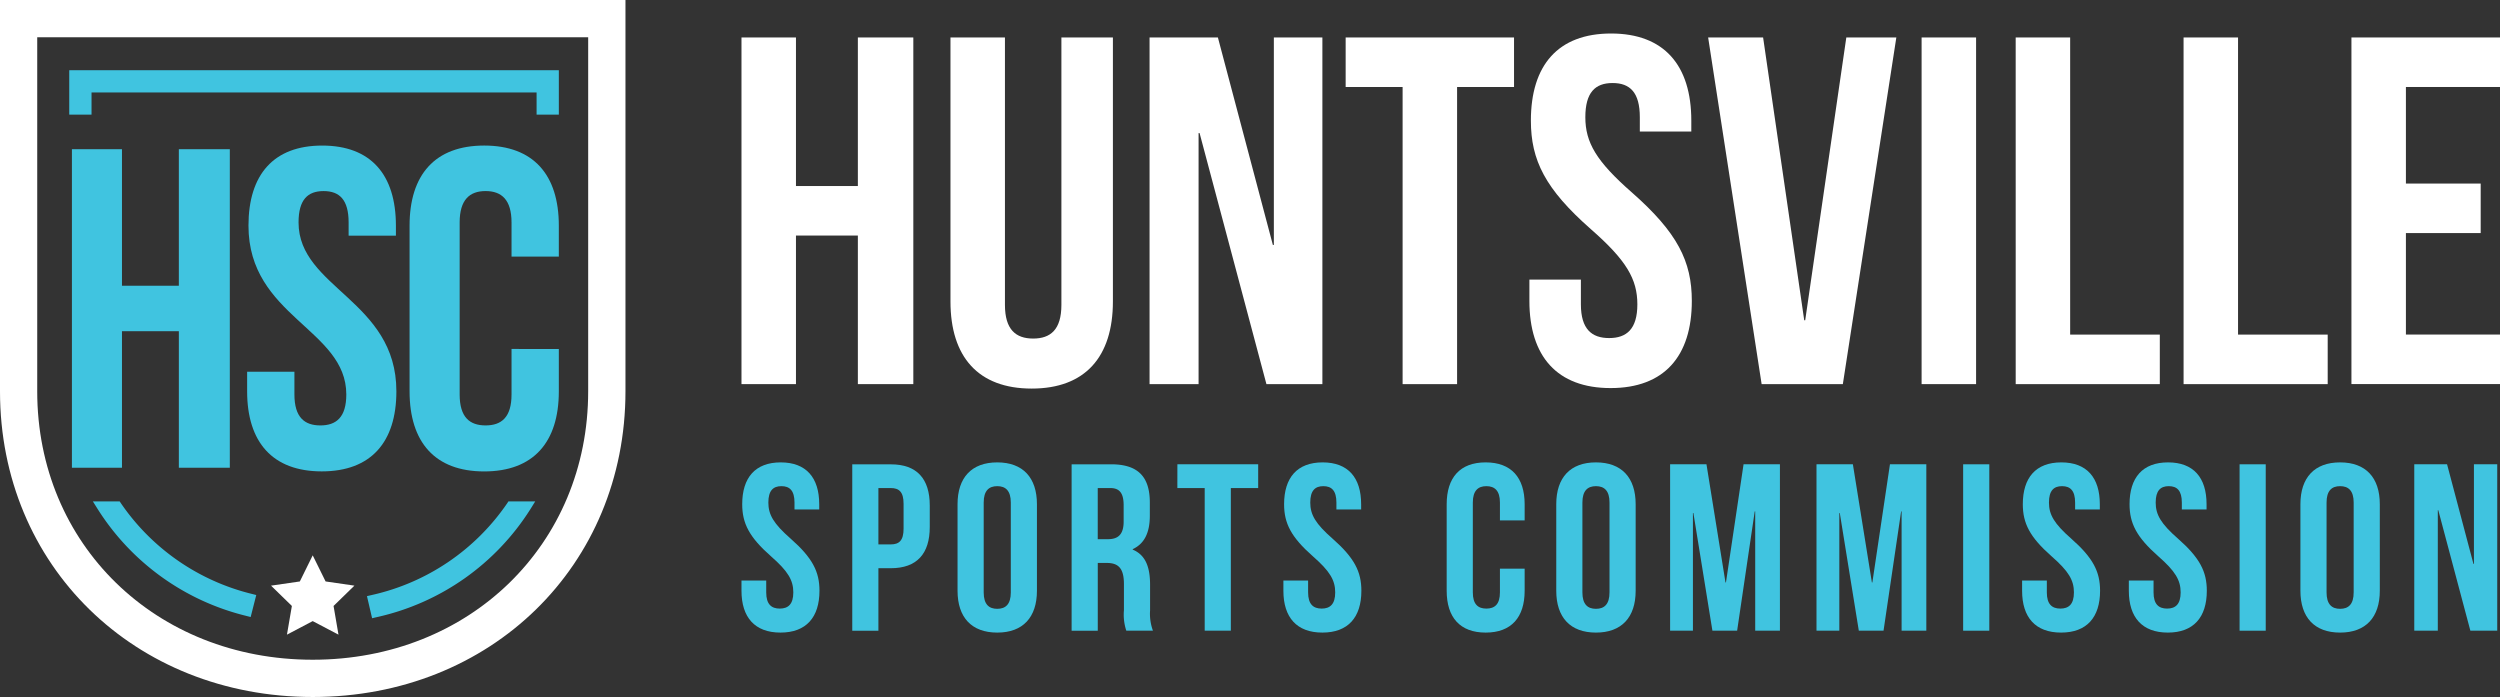 <svg xmlns="http://www.w3.org/2000/svg" width="253.75" height="70.745" viewBox="0 0 253.75 70.745"><rect x="0" y="0" width="253.75" height="70.745" fill="#333333" stroke="none"/><g transform="translate(-4602.919 -501.927)"><g transform="translate(4678.18 505.328)"><path d="M4724.308,542.966h-5.529V507.781h5.529V522.86h6.283V507.781h5.629v35.185h-5.629v-15.08h-6.283Z" transform="translate(-4718.779 -507.379)" fill="#fff"/><path d="M4756.962,507.781v27.142c0,2.513,1.106,3.418,2.865,3.418s2.865-.9,2.865-3.418V507.781h5.228v26.79c0,5.63-2.815,8.847-8.243,8.847s-8.244-3.217-8.244-8.847v-26.79Z" transform="translate(-4730.221 -507.379)" fill="#fff"/><path d="M4787.617,517.482h-.1v25.484h-4.976V507.781h6.936l5.58,21.06h.1v-21.06h4.926v35.185h-5.68Z" transform="translate(-4741.122 -507.379)" fill="#fff"/><path d="M4813.181,507.781h17.09v5.026h-5.78v30.158h-5.529V512.807h-5.781Z" transform="translate(-4751.858 -507.379)" fill="#fff"/><path d="M4850.183,507.162c5.378,0,8.143,3.217,8.143,8.846v1.106H4853.1v-1.458c0-2.513-1-3.468-2.765-3.468s-2.765.955-2.765,3.468c0,2.563,1.106,4.473,4.725,7.64,4.625,4.072,6.083,6.987,6.083,11.008,0,5.629-2.815,8.846-8.243,8.846s-8.243-3.217-8.243-8.846v-2.161h5.227v2.513c0,2.514,1.106,3.418,2.866,3.418s2.865-.9,2.865-3.418c0-2.563-1.105-4.473-4.725-7.64-4.624-4.071-6.082-6.986-6.082-11.008C4842.04,510.379,4844.8,507.162,4850.183,507.162Z" transform="translate(-4761.919 -507.162)" fill="#fff"/><path d="M4879.575,536.482h.1l4.172-28.7h5.077l-5.429,35.185h-8.243l-5.429-35.185h5.579Z" transform="translate(-4771.707 -507.379)" fill="#fff"/><path d="M4903.174,507.781h5.53v35.185h-5.53Z" transform="translate(-4783.393 -507.379)" fill="#fff"/><path d="M4917.876,507.781h5.529v30.158h9.1v5.026h-14.627Z" transform="translate(-4788.545 -507.379)" fill="#fff"/><path d="M4944.108,507.781h5.529v30.158h9.1v5.026h-14.627Z" transform="translate(-4797.737 -507.379)" fill="#fff"/><path d="M4975.868,522.609h7.589v5.026h-7.589v10.3h9.55v5.026h-15.079V507.781h15.079v5.026h-9.55Z" transform="translate(-4806.929 -507.379)" fill="#fff"/></g><g transform="translate(4678.18 548.859)"><path d="M4722.76,574.176c2.582,0,3.909,1.545,3.909,4.247v.531h-2.509v-.7c0-1.206-.483-1.665-1.327-1.665s-1.327.459-1.327,1.665c0,1.231.531,2.148,2.268,3.668,2.22,1.955,2.92,3.354,2.92,5.284,0,2.7-1.351,4.246-3.957,4.246s-3.958-1.544-3.958-4.246v-1.037h2.51v1.206c0,1.206.53,1.641,1.375,1.641s1.375-.435,1.375-1.641c0-1.231-.53-2.148-2.268-3.668-2.22-1.955-2.919-3.354-2.919-5.284C4718.852,575.721,4720.178,574.176,4722.76,574.176Z" transform="translate(-4718.779 -574.176)" fill="#40c4e0"/><path d="M4743.952,578.648v2.2c0,2.7-1.3,4.174-3.957,4.174h-1.255v6.346h-2.654v-16.89h3.909C4742.649,574.474,4743.952,575.945,4743.952,578.648Zm-5.212-1.762v5.719h1.255c.844,0,1.3-.387,1.3-1.593v-2.533c0-1.206-.459-1.593-1.3-1.593Z" transform="translate(-4724.843 -574.28)" fill="#40c4e0"/><path d="M4752.538,578.423c0-2.7,1.424-4.247,4.029-4.247s4.029,1.545,4.029,4.247v8.783c0,2.7-1.423,4.246-4.029,4.246s-4.029-1.544-4.029-4.246Zm2.654,8.952c0,1.206.53,1.665,1.375,1.665s1.376-.459,1.376-1.665v-9.121c0-1.206-.531-1.665-1.376-1.665s-1.375.459-1.375,1.665Z" transform="translate(-4730.608 -574.176)" fill="#40c4e0"/><path d="M4775.914,591.364a5.193,5.193,0,0,1-.241-2.075v-2.655c0-1.568-.532-2.147-1.738-2.147h-.917v6.877h-2.654v-16.89h4.005c2.751,0,3.933,1.278,3.933,3.885v1.327c0,1.738-.555,2.847-1.736,3.4v.049c1.327.555,1.761,1.81,1.761,3.571v2.605a4.978,4.978,0,0,0,.289,2.051Zm-2.9-14.477v5.188h1.038c.989,0,1.592-.435,1.592-1.786v-1.665c0-1.207-.409-1.738-1.351-1.738Z" transform="translate(-4736.855 -574.28)" fill="#40c4e0"/><path d="M4786.89,574.474h8.2v2.413h-2.775v14.477h-2.653V576.887h-2.775Z" transform="translate(-4742.646 -574.28)" fill="#40c4e0"/><path d="M4807.436,574.176c2.582,0,3.909,1.545,3.909,4.247v.531h-2.51v-.7c0-1.206-.482-1.665-1.327-1.665s-1.327.459-1.327,1.665c0,1.231.53,2.148,2.268,3.668,2.22,1.955,2.92,3.354,2.92,5.284,0,2.7-1.351,4.246-3.958,4.246s-3.957-1.544-3.957-4.246v-1.037h2.509v1.206c0,1.206.531,1.641,1.375,1.641s1.375-.435,1.375-1.641c0-1.231-.531-2.148-2.268-3.668-2.22-1.955-2.92-3.354-2.92-5.284C4803.526,575.721,4804.854,574.176,4807.436,574.176Z" transform="translate(-4748.45 -574.176)" fill="#40c4e0"/><path d="M4836.882,584.962v2.244c0,2.7-1.351,4.246-3.957,4.246s-3.957-1.544-3.957-4.246v-8.783c0-2.7,1.352-4.247,3.957-4.247s3.957,1.545,3.957,4.247v1.641h-2.509v-1.81c0-1.206-.531-1.665-1.376-1.665s-1.375.459-1.375,1.665v9.121c0,1.206.531,1.641,1.375,1.641s1.376-.435,1.376-1.641v-2.413Z" transform="translate(-4757.391 -574.176)" fill="#40c4e0"/><path d="M4846.089,578.423c0-2.7,1.423-4.247,4.029-4.247s4.03,1.545,4.03,4.247v8.783c0,2.7-1.424,4.246-4.03,4.246s-4.029-1.544-4.029-4.246Zm2.654,8.952c0,1.206.531,1.665,1.375,1.665s1.376-.459,1.376-1.665v-9.121c0-1.206-.532-1.665-1.376-1.665s-1.375.459-1.375,1.665Z" transform="translate(-4763.39 -574.176)" fill="#40c4e0"/><path d="M4869.5,586.466h.048l1.786-11.992h3.691v16.89h-2.509V579.252h-.048l-1.786,12.112h-2.509l-1.93-11.944h-.048v11.944h-2.316v-16.89h3.691Z" transform="translate(-4769.624 -574.28)" fill="#40c4e0"/><path d="M4892.376,586.466h.048l1.785-11.992h3.692v16.89h-2.509V579.252h-.048l-1.786,12.112h-2.509l-1.931-11.944h-.048v11.944h-2.316v-16.89h3.692Z" transform="translate(-4777.64 -574.28)" fill="#40c4e0"/><path d="M4909.668,574.474h2.654v16.89h-2.654Z" transform="translate(-4785.669 -574.28)" fill="#40c4e0"/><path d="M4922.859,574.176c2.582,0,3.908,1.545,3.908,4.247v.531h-2.509v-.7c0-1.206-.483-1.665-1.327-1.665s-1.327.459-1.327,1.665c0,1.231.531,2.148,2.268,3.668,2.22,1.955,2.92,3.354,2.92,5.284,0,2.7-1.351,4.246-3.957,4.246s-3.957-1.544-3.957-4.246v-1.037h2.51v1.206c0,1.206.53,1.641,1.375,1.641s1.375-.435,1.375-1.641c0-1.231-.53-2.148-2.269-3.668-2.219-1.955-2.919-3.354-2.919-5.284C4918.95,575.721,4920.277,574.176,4922.859,574.176Z" transform="translate(-4788.896 -574.176)" fill="#40c4e0"/><path d="M4939.535,574.176c2.582,0,3.909,1.545,3.909,4.247v.531h-2.51v-.7c0-1.206-.482-1.665-1.326-1.665s-1.328.459-1.328,1.665c0,1.231.531,2.148,2.269,3.668,2.22,1.955,2.92,3.354,2.92,5.284,0,2.7-1.351,4.246-3.957,4.246s-3.958-1.544-3.958-4.246v-1.037h2.509v1.206c0,1.206.531,1.641,1.375,1.641s1.375-.435,1.375-1.641c0-1.231-.53-2.148-2.267-3.668-2.22-1.955-2.919-3.354-2.919-5.284C4935.626,575.721,4936.952,574.176,4939.535,574.176Z" transform="translate(-4794.739 -574.176)" fill="#40c4e0"/><path d="M4952.86,574.474h2.654v16.89h-2.654Z" transform="translate(-4800.804 -574.28)" fill="#40c4e0"/><path d="M4962.366,578.423c0-2.7,1.424-4.247,4.029-4.247s4.029,1.545,4.029,4.247v8.783c0,2.7-1.423,4.246-4.029,4.246s-4.029-1.544-4.029-4.246Zm2.654,8.952c0,1.206.531,1.665,1.375,1.665s1.376-.459,1.376-1.665v-9.121c0-1.206-.531-1.665-1.376-1.665s-1.375.459-1.375,1.665Z" transform="translate(-4804.135 -574.176)" fill="#40c4e0"/><path d="M4982.593,579.131h-.048v12.233h-2.389v-16.89h3.329l2.678,10.11h.049v-10.11h2.365v16.89h-2.727Z" transform="translate(-4810.369 -574.28)" fill="#40c4e0"/></g><path d="M4602.919,501.927v39.72c0,17.687,13.646,31.025,31.742,31.025s31.743-13.338,31.743-31.025v-39.72Zm59.7,3.781v35.939c0,15.531-12.021,27.243-27.961,27.243s-27.961-11.712-27.961-27.243V505.708Z" transform="translate(0 0)" fill="#fff"/><g transform="translate(4610.219 516.702)"><g transform="translate(0 0.37)"><path d="M4619.237,557.572h-5.08V525.241h5.08V539.1h5.773V525.241h5.173v32.331h-5.173V543.716h-5.773Z" transform="translate(-4614.157 -525.241)" fill="#40c4e0"/></g><g transform="translate(17.782 0)"><path d="M4649.153,524.672c4.942,0,7.482,2.956,7.482,8.129v1.016h-4.8v-1.339c0-2.309-.924-3.187-2.541-3.187s-2.541.878-2.541,3.187c0,6.651,9.93,7.9,9.93,17.135,0,5.173-2.586,8.129-7.574,8.129s-7.575-2.956-7.575-8.129v-1.986h4.8v2.309c0,2.309,1.017,3.141,2.633,3.141s2.633-.831,2.633-3.141c0-6.651-9.93-7.9-9.93-17.135C4641.671,527.628,4644.211,524.672,4649.153,524.672Z" transform="translate(-4641.532 -524.672)" fill="#40c4e0"/></g><g transform="translate(34.271 0)"><path d="M4682.066,545.318v4.3c0,5.173-2.587,8.129-7.575,8.129s-7.575-2.956-7.575-8.129V532.8c0-5.173,2.587-8.129,7.575-8.129s7.575,2.956,7.575,8.129v3.141h-4.8v-3.464c0-2.309-1.016-3.187-2.633-3.187s-2.633.878-2.633,3.187v17.459c0,2.309,1.016,3.141,2.633,3.141s2.633-.831,2.633-3.141v-4.619Z" transform="translate(-4666.916 -524.672)" fill="#40c4e0"/></g></g><g transform="translate(4630.429 558.293)"><path d="M4649.5,588.7l1.308,2.65,2.924.425-2.116,2.063.5,2.912-2.616-1.375-2.615,1.375.5-2.912-2.116-2.062,2.924-.425Z" transform="translate(-4645.27 -588.699)" fill="#fff"/></g><g transform="translate(4609.948 509.058)"><path d="M4620.306,580.5l-.156-.231h-2.721l.506.806a24.8,24.8,0,0,0,15,10.8l.51.13.568-2.233-.51-.129A22.625,22.625,0,0,1,4620.306,580.5Z" transform="translate(-4615.032 -536.508)" fill="#40c4e0"/><path d="M4613.739,512.9v4.508H4616v-2.25h45.174v2.25h2.258V512.9Z" transform="translate(-4613.739 -512.904)" fill="#40c4e0"/><path d="M4674.463,580.5a22.608,22.608,0,0,1-13.694,9.266l-.513.119.522,2.243.512-.119a24.781,24.781,0,0,0,15.545-10.935l.5-.805h-2.72Z" transform="translate(-4630.039 -536.508)" fill="#40c4e0"/></g></g></svg>